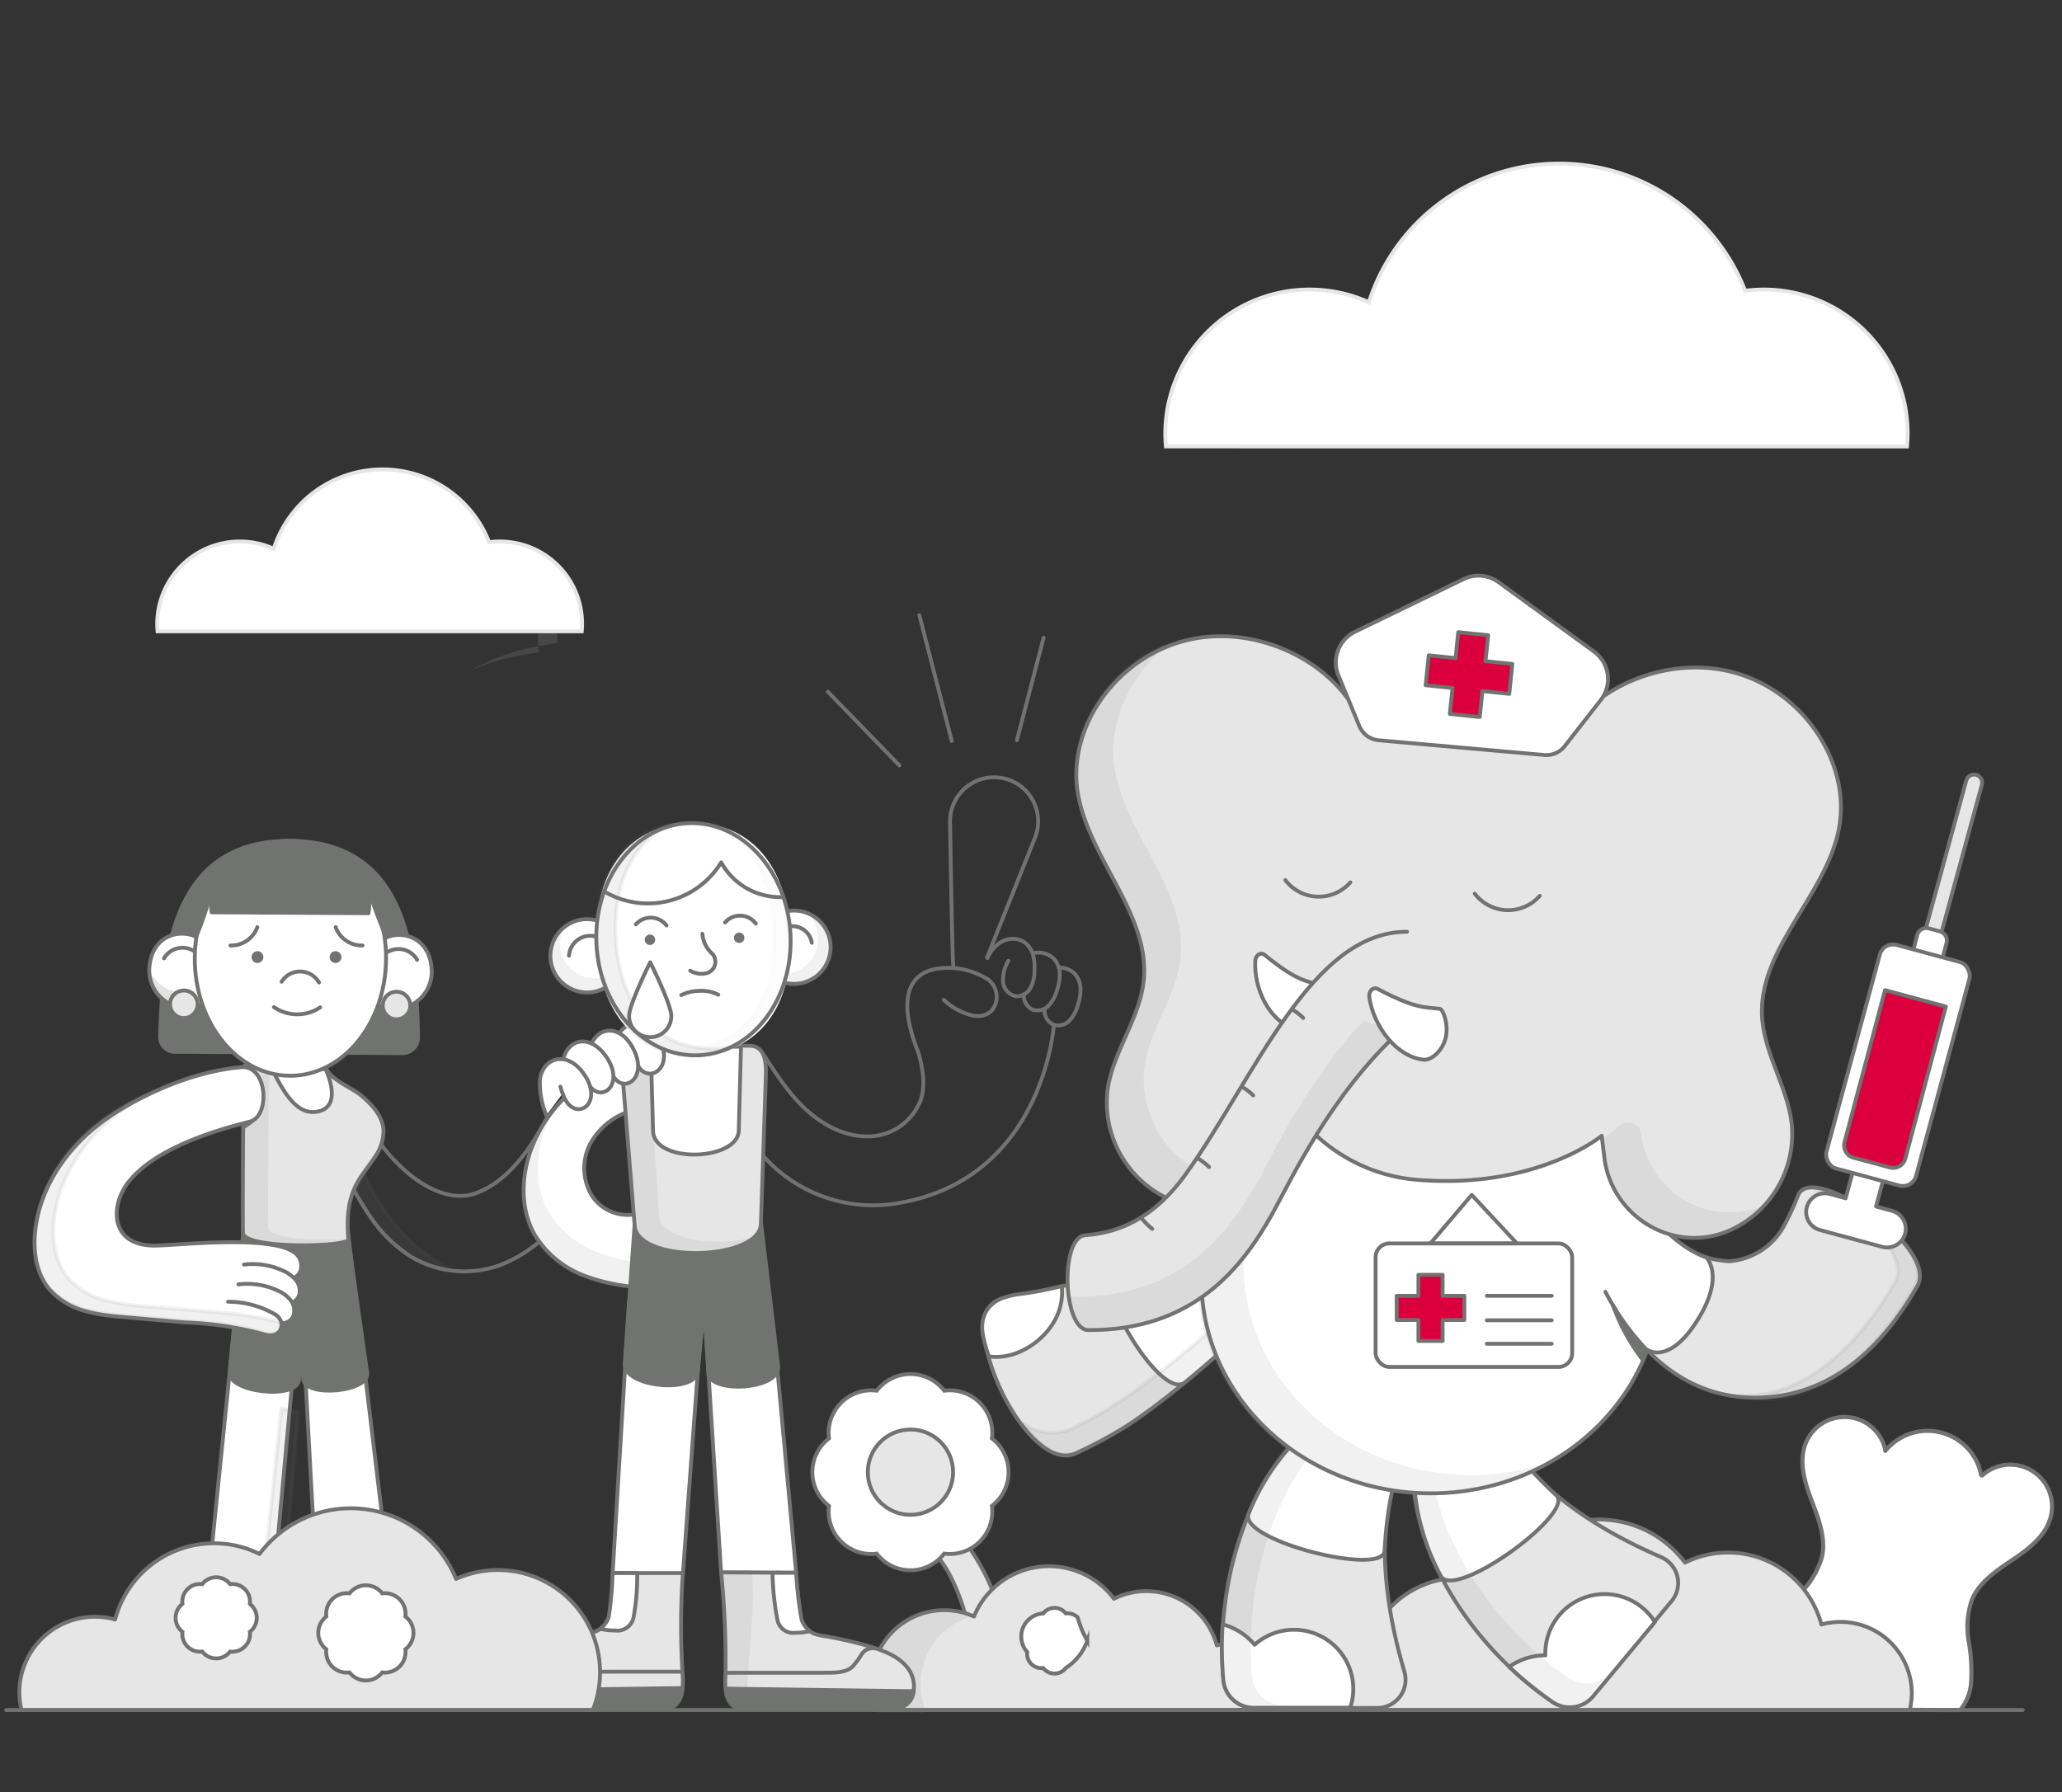<svg xmlns="http://www.w3.org/2000/svg" width="375" height="326" viewBox="0 0 375 326"><rect x="0" y="0" width="375" height="326" fill="#333333" stroke="none"/><g id="Livello_2" data-name="Livello 2"><g id="IllustrationMobile"><g id="illustrationSinistroInViaggio1"><path d="M324.112,293.536c1.025-1.337,2.218-2.561,3.345-3.821a15.077,15.077,0,0,0,3.894-6.556c.756-3.465-.66-6.987-1.913-10.305s-2.366-7.039-1.051-10.332a7.6,7.6,0,0,1,14.47,1.138l.008.247a9.933,9.933,0,0,1,17.452,4.44l.191.015a7.6,7.6,0,0,1,12.471,7.426c-.827,3.449-3.885,5.844-6.824,7.829s-6.129,4.043-7.512,7.309a15.076,15.076,0,0,0-.606,7.601,31.508,31.508,0,0,1,.423,7.679,9.036,9.036,0,0,1-1.966,4.843l-11.156-.05" fill="#fff" stroke="#717370" stroke-linecap="round" stroke-linejoin="round" stroke-width="0.75"/><path d="M169.068,281.699c5.291,4.339,7.408,15.662,7.408,15.662l5.715-.952c-.847-10.159-8.783-18.519-8.783-18.519Z" fill="#e6e6e6" stroke="#717370" stroke-linecap="round" stroke-linejoin="round" stroke-width="0.7"/><path d="M183.42,267.773a7.731,7.731,0,0,0-3.028-6.136,7.732,7.732,0,0,0-8.678-8.678,7.732,7.732,0,0,0-12.272,0,7.732,7.732,0,0,0-8.678,8.678,7.732,7.732,0,0,0,0,12.272,7.732,7.732,0,0,0,8.678,8.678,7.732,7.732,0,0,0,12.272,0,7.732,7.732,0,0,0,8.678-8.678A7.731,7.731,0,0,0,183.42,267.773Z" fill="#fff" stroke="#717370" stroke-miterlimit="10" stroke-width="0.7"/><circle cx="165.578" cy="267.773" r="7.757" fill="#e6e6e6" stroke="#717370" stroke-linecap="round" stroke-linejoin="round" stroke-width="0.7"/><path d="M347.315,311.033a12.975,12.975,0,0,0-16.075-15.549,17.564,17.564,0,0,0-24.802-11.252,19.556,19.556,0,0,0-33.754,4.279,17.561,17.561,0,0,0-23.479,22.522Z" fill="#e6e6e6" stroke="#717370" stroke-linecap="round" stroke-linejoin="round" stroke-width="0.7"/><path d="M233.405,311.013A9.784,9.784,0,0,0,221.283,299.287a13.245,13.245,0,0,0-18.703-8.485,14.747,14.747,0,0,0-25.454,3.227,13.243,13.243,0,0,0-17.706,16.984Z" fill="#e6e6e6" stroke="#717370" stroke-linecap="round" stroke-linejoin="round" stroke-width="0.7"/><g opacity="0.1"><path d="M176.244,293.748a13.242,13.242,0,0,0-16.379,17.493h8.15a13.243,13.243,0,0,1,8.229-17.493Z" fill="#717370" stroke="#717370" stroke-linecap="round" stroke-linejoin="round" stroke-width="0.7"/></g><path d="M197.746,298.435a17.461,17.461,0,0,1-1.75-4.224,2.589,2.589,0,0,0-2.169-.736,2.589,2.589,0,0,0-4.109,0,4.203,4.203,0,0,0-2.905,7.014,2.589,2.589,0,0,0,2.905,2.905,2.589,2.589,0,0,0,4.109,0,9.839,9.839,0,0,0,3.919-4.96Z" fill="#fff" stroke="#717370" stroke-miterlimit="10" stroke-width="0.7"/><path d="M226.072,218.374c-11.479,8.39-25.903,14.962-39.976,16.992a37.509,37.509,0,0,0-4.061.917c-9.134,2.372,4.519,32.33,13.668,28.035a83.377,83.377,0,0,0,8.705-4.642c8.675-5.405,25.793-20.329,31.927-28.416Z" fill="#e6e6e6" stroke="#717370" stroke-miterlimit="10" stroke-width="0.7"/><path d="M192.804,237.739a10.739,10.739,0,0,0,.295-3.806c-2.328.571-4.662,1.032-6.986,1.368a15.699,15.699,0,0,0-4.061.917c-4.882,2.122-3.116,7.366-3.116,7.366a17.882,17.882,0,0,0,.931,3.128C185.243,247.525,191.401,243.118,192.804,237.739Z" fill="#fff" stroke="#717370" stroke-miterlimit="10" stroke-width="0.7"/><path d="M202.791,230.96c-4.811,1.772,8.227,24.005,12.694,20.491,8.015-6.583,16.812-14.866,20.85-20.19l-10.263-12.887A103.735,103.735,0,0,1,202.791,230.96Z" fill="#fff" stroke="#717370" stroke-miterlimit="10" stroke-width="0.7"/><path d="M194.143,260.17a8.856,8.856,0,0,1-8.046-1.294,26.802,26.802,0,0,0,2.151,2.651c3.892,4.687,7.64,2.656,9.402,1.941,3.051-1.238,5.2-2.866,7.995-4.607,8.675-5.405,25.793-20.329,31.927-28.416l-2.668-3.35c-6.351,8.16-23.1,22.735-31.652,28.063A59.436,59.436,0,0,1,194.143,260.17Z" fill="#717370" stroke="#717370" stroke-linecap="round" stroke-linejoin="round" stroke-width="0.7" opacity="0.1"/><path d="M243.059,255.747c-15.852,9.946-22.181,31.803-20.541,49.855a5.52,5.52,0,0,0,5.481,5.053l22.486,0a5.132,5.132,0,0,0,4.92-6.594c-2.875-9.731-5.925-25.348-.773-37.252" fill="#e6e6e6" stroke="#717370" stroke-linecap="round" stroke-linejoin="round" stroke-width="0.7"/><path d="M251.799,282.086c.255-4.752,1.003-11.1,2.664-14.936l-11.574-11.063A41.102,41.102,0,0,0,227.093,275.302C225.071,280.134,251.545,286.837,251.799,282.086Z" fill="#fff" stroke="#717370" stroke-linecap="round" stroke-linejoin="round" stroke-width="0.7"/><path d="M235.323,296.437a10.734,10.734,0,0,0-7.156,2.731,11.491,11.491,0,0,0-5.817-3.719,65.813,65.813,0,0,0,.126,10.108,5.519,5.519,0,0,0,5.481,5.051h17.605A10.775,10.775,0,0,0,235.323,296.437Z" fill="#fff" stroke="#717370" stroke-linecap="round" stroke-linejoin="round" stroke-width="0.7"/><g opacity="0.1"><path d="M227.727,305.06c-1.524-16.778,3.877-36.696,17.372-47.411l-2.389-2.283c-15.852,9.946-22.224,31.642-20.584,49.694a5.52,5.52,0,0,0,5.481,5.053l22.486 0h0l-16.886-0A5.52,5.52,0,0,1,227.727,305.06Z" fill="#717370"/></g><path d="M257.213,261.856c-2.504,18.546,10.087,37.328,25.007,47.622a5.52,5.52,0,0,0,7.391-.977l14.392-17.277a5.132,5.132,0,0,0-1.917-8c-9.317-4.019-23.117-11.602-28.965-23.179" fill="#e6e6e6" stroke="#717370" stroke-linecap="round" stroke-linejoin="round" stroke-width="0.7"/><path d="M283.044,271.998c-3.488-3.237-7.886-7.875-9.771-11.606l-15.908,1.812a41.102,41.102,0,0,0,4.654,24.435C264.437,291.285,286.532,275.235,283.044,271.998Z" fill="#fff" stroke="#717370" stroke-linecap="round" stroke-linejoin="round" stroke-width="0.7"/><path d="M283.525,293.843a10.734,10.734,0,0,0-2.482,7.246,11.491,11.491,0,0,0-6.581,2.089,65.812,65.812,0,0,0,7.847,6.373,5.519,5.519,0,0,0,7.389-.978l11.268-13.527a10.775,10.775,0,0,0-17.441-1.204Z" fill="#fff" stroke="#717370" stroke-linecap="round" stroke-linejoin="round" stroke-width="0.7"/><g opacity="0.1"><path d="M285.288,305.198c-13.866-9.567-25.713-26.466-25.308-43.693l-3.283.374c-2.504,18.545,10.087,37.328,25.007,47.622a5.52,5.52,0,0,0,7.391-.977l14.392-17.277 0-0-10.808,12.974A5.52,5.52,0,0,1,285.288,305.198Z" fill="#717370"/></g><ellipse cx="260.19" cy="232.824" rx="41.697" ry="38.802" fill="#fff" stroke="#717370" stroke-linecap="round" stroke-linejoin="round" stroke-width="0.7"/><g opacity="0.1"><path d="M225.795,229.838c0-14.724,8.813-27.531,21.797-34.106-17.041,4.875-29.43,19.636-29.43,37.092,0,21.43,18.668,38.802,41.697,38.802a43.978,43.978,0,0,0,19.899-4.696,44.562,44.562,0,0,1-12.266,1.709C244.463,268.639,225.795,251.267,225.795,229.838Z" fill="#717370" stroke="#717370" stroke-linecap="round" stroke-linejoin="round" stroke-width="0.7"/></g><rect x="250.17" y="226.172" width="35.751" height="22.463" rx="2.505" fill="#fff" stroke="#717370" stroke-linecap="round" stroke-linejoin="round" stroke-width="0.7"/><polygon points="266.305 235.698 262.355 235.698 262.355 231.882 257.956 231.882 257.956 235.698 254.006 235.698 254.006 240.096 257.956 240.096 257.956 243.913 262.355 243.913 262.355 240.096 266.305 240.096 266.305 235.698" fill="#db003d" stroke="#717370" stroke-linecap="round" stroke-linejoin="round" stroke-width="0.7"/><line x1="270.398" y1="244.423" x2="282.203" y2="244.423" fill="#fff" stroke="#717370" stroke-linecap="round" stroke-linejoin="round" stroke-width="0.7"/><line x1="270.398" y1="240.152" x2="282.203" y2="240.152" fill="#fff" stroke="#717370" stroke-linecap="round" stroke-linejoin="round" stroke-width="0.7"/><line x1="270.398" y1="235.702" x2="282.203" y2="235.702" fill="#fff" stroke="#717370" stroke-linecap="round" stroke-linejoin="round" stroke-width="0.7"/><polygon points="267.65 217.343 260.136 226.172 275.876 226.172 267.65 217.343" fill="none" stroke="#717370" stroke-linecap="round" stroke-linejoin="round" stroke-width="0.7"/><path d="M327.005,217.418a47.672,47.672,0,0,1-2.271,4.997,12.37,12.37,0,0,1-10.188,6.99,16.688,16.688,0,0,1-11.58-5.303l.683,12.861H293.466c4.629,8.861,12.625,16.325,23.449,17.162,9.815.759,21.939-2.929,31.772-20.202C352.73,226.82,329.442,211.218,327.005,217.418Z" fill="#e6e6e6" stroke="#717370" stroke-linecap="round" stroke-miterlimit="10" stroke-width="0.7"/><path d="M328.812,215.777c7.441,2.561,18.82,12.147,15.895,17.285-8.679,15.246-19.391,21.341-28.314,20.773.061.017.121.039.182.056,9.494,2.605,21.939-2.929,31.772-20.202C351.818,227.59,335.139,215.225,328.812,215.777Z" fill="#717370" stroke="#717370" stroke-linecap="round" stroke-linejoin="round" stroke-width="0.7" opacity="0.1"/><path d="M291.968,234.974a46.92,46.92,0,0,0,7.002,10.011c.882,1.161,4.639,2.702,9.202-4.042,5.848-8.643,2.15-12.212,2.15-12.212s-8.413-2.642-12.576-12.893" fill="#fff" stroke="#717370" stroke-linecap="round" stroke-miterlimit="10" stroke-width="0.7"/><path d="M352.321,172.377l-1.399-.378-.062.093-1.399-.378,8.131-29.742a1.468,1.468,0,0,1,1.801-1.034,1.469,1.469,0,0,1,1.033,1.8Z" fill="#e6e6e6" stroke="#717370" stroke-linecap="round" stroke-linejoin="round" stroke-width="0.7"/><path d="M353.218,174.556l-5.327-1.441.777-3.034a1.699,1.699,0,0,1,2.09-1.219l2.046.554a1.699,1.699,0,0,1,1.202,2.061Z" fill="#fff" stroke="#717370" stroke-linecap="round" stroke-linejoin="round" stroke-width="0.7"/><path d="M344.102,220.241l-2.919-.79,2.411-8.912-5.532-1.496-2.411,8.912-2.919-.79a3.396,3.396,0,0,0-1.774,6.556l11.37,3.076a3.396,3.396,0,0,0,1.774-6.556Z" fill="#fff" stroke="#717370" stroke-linecap="round" stroke-linejoin="round" stroke-width="0.7"/><rect x="336.728" y="172.695" width="16.873" height="42.129" rx="2.49" transform="translate(62.573 -83.41) rotate(15.137)" fill="#fff" stroke="#717370" stroke-linecap="round" stroke-linejoin="round" stroke-width="0.7"/><path d="M342.817,180.099l-7.366,27.637a2.305,2.305,0,0,0,1.623,2.826l6.608,1.788a2.304,2.304,0,0,0,2.826-1.623l7.366-27.637Z" fill="#db003d" stroke="#717370" stroke-linecap="round" stroke-linejoin="round" stroke-width="0.7"/><path d="M293.294,237.335A37.389,37.389,0,0,0,298.72,247.318l.456-1.574C296.939,244.087,293.294,237.335,293.294,237.335Z" fill="#717370" stroke="#717370" stroke-linecap="round" stroke-miterlimit="10" stroke-width="0.7"/><path d="M247.835,131.97a35.829,35.829,0,0,1,23.619-1.34,35.452,35.452,0,0,1,11.768,5.903h0c4.974-11.276,19.881-17.755,32.546-14.092s21.185,16.936,18.543,28.887c-2.629,11.893-14.537,21.454-13.858,33.61.381,6.823,4.789,13.038,5.428,19.847a19.217,19.217,0,0,1-10.808,18.778q-.34.16-.68.304c-10.007,4.262-21.291-2.514-22.618-13.31l-.487-3.964s-11.879,9.812-33.617,8c-11.929-.994-19.512-8.522-21.871-12.178-3.525,1.883-14.87,16.671-14.87,16.671-2.712,1.71-5.779.472-9.727-1.694a19.301,19.301,0,0,1-9.747-19.35c1.017-6.763,5.764-12.724,6.523-19.515,1.353-12.1-10.005-22.307-11.969-34.328-1.973-12.079,7.271-24.858,20.12-27.812s27.459,4.34,31.798,15.876" fill="#e6e6e6" stroke="#717370" stroke-linecap="round" stroke-linejoin="round" stroke-width="0.7"/><g opacity="0.1"><path d="M298.144,206.313h0a2.044,2.044,0,0,0-3.348-1.314c-.911.766-2.031,1.648-3.343,2.577l.323,2.629c1.316,10.708,12.451,17.52,22.419,13.394q.44-.182.88-.388a18.367,18.367,0,0,0,4.722-3.212A16.491,16.491,0,0,1,298.144,206.313Z" fill="#717370" stroke="#717370" stroke-linecap="round" stroke-linejoin="round" stroke-width="0.7"/><path d="M207.825,193.798c1.017-6.763,5.764-12.724,6.523-19.515,1.353-12.1-10.005-22.307-11.969-34.328-1.355-8.294,2.579-16.917,9.338-22.464-10.472,4.53-17.445,15.712-15.706,26.356,1.964,12.021,13.322,22.229,11.969,34.328-.76,6.791-5.507,12.752-6.523,19.515a19.301,19.301,0,0,0,9.747,19.35c3.948,2.166,7.014,3.404,9.727,1.694,0,0,.771-1.472,1.93-3.295a22.162,22.162,0,0,1-5.289-2.291A19.301,19.301,0,0,1,207.825,193.798Z" fill="#717370" stroke="#717370" stroke-linecap="round" stroke-linejoin="round" stroke-width="0.7"/></g><path d="M245.577,160.494a7.642,7.642,0,0,1-11.825-.413" fill="none" stroke="#717370" stroke-linecap="round" stroke-linejoin="round" stroke-width="0.7"/><path d="M280.02,162.952a7.642,7.642,0,0,1-11.825-.413" fill="none" stroke="#717370" stroke-linecap="round" stroke-linejoin="round" stroke-width="0.7"/><path d="M228.289,174.745c.057-.965.954-1.666,1.703-1.055,5.661,4.624,7.249,4.603,9.659,5.394.586.192.965,2.923.067,4.958s-3.108,3.457-4.524,2.997C230.727,185.586,227.997,179.684,228.289,174.745Z" fill="#fff" stroke="#717370" stroke-linecap="round" stroke-linejoin="round" stroke-width="0.7"/><path d="M254.732,187.435c-12.916,11.821-20.202,27.72-23.343,33.327-5.498,9.815-14.377,21.282-33.487,21.167-4.604-.028-5.197-16.895-.548-17.248,5.608-.426,12.225-2.597,18.45-11.339,12.44-17.471,22.682-43.933,40.08-43.859" fill="#e6e6e6" stroke="#717370" stroke-linecap="round" stroke-linejoin="round" stroke-width="0.7"/><g opacity="0.1"><path d="M248.05,186.044c-10.245,11.101-16.247,24.06-19.018,29.007-5.603,10.003-14.727,21.71-34.602,21.137a12.161,12.161,0,0,0,.863,2.796c.199.485.35.998.574,1.471a3.586,3.586,0,0,0,1.014,1.175c.123.1.254.189.383.281,19.544.373,28.567-11.226,34.125-21.148,3.081-5.5,10.155-20.902,22.615-32.644Z" fill="#717370" stroke="#717370" stroke-linecap="round" stroke-linejoin="round" stroke-width="0.7"/></g><path d="M249.026,181.357c-.145-1.021.645-1.944,1.557-1.463,6.896,3.636,8.552,3.278,11.239,3.595.653.077,1.627,2.851,1.119,5.168s-2.517,4.272-4.095,4.09C253.869,192.174,249.766,186.582,249.026,181.357Z" fill="#fff" stroke="#717370" stroke-linecap="round" stroke-linejoin="round" stroke-width="0.7"/><path d="M207.606,221.581a13.779,13.779,0,0,0,1.948,1.947" fill="#717370" stroke="#717370" stroke-linecap="round" stroke-linejoin="round" stroke-width="0.7"/><path d="M217.94,210.767a9.62,9.62,0,0,1,1.944,1.501" fill="#717370" stroke="#717370" stroke-linecap="round" stroke-linejoin="round" stroke-width="0.7"/><path d="M225.961,197.744a9.619,9.619,0,0,1,1.944,1.501" fill="#717370" stroke="#717370" stroke-linecap="round" stroke-linejoin="round" stroke-width="0.7"/><path d="M235.062,183.653a9.619,9.619,0,0,1,1.944,1.501" fill="#717370" stroke="#717370" stroke-linecap="round" stroke-linejoin="round" stroke-width="0.7"/><path d="M250.74,134.651l30.115,2.677a4.228,4.228,0,0,0,3.707-1.609l6.555-8.391a6.193,6.193,0,0,0-1.239-8.823l-17.356-12.615a6.193,6.193,0,0,0-6.346-.562l-19.749,9.587a6.193,6.193,0,0,0-3.02,7.936l3.8,9.202A4.228,4.228,0,0,0,250.74,134.651Z" fill="#fff" stroke="#717370" stroke-linecap="round" stroke-linejoin="round" stroke-width="0.7"/><polygon points="275.038 120.766 270.155 120.263 270.641 115.545 265.204 114.985 264.718 119.702 259.834 119.199 259.274 124.636 264.157 125.139 263.671 129.857 269.108 130.417 269.594 125.7 274.478 126.203 275.038 120.766" fill="#db003d" stroke="#717370" stroke-linecap="round" stroke-linejoin="round" stroke-width="0.7"/><g opacity="0.1"><path d="M78.31,293.253a13.242,13.242,0,0,0-16.379,17.493H70.081a13.243,13.243,0,0,1,8.229-17.493Z" fill="#717370" stroke="#717370" stroke-linecap="round" stroke-linejoin="round" stroke-width="0.7"/></g><path d="M62.483,197.781a75.022,75.022,0,0,0,8.329,12.272c7.473,8.398,13.261,7.711,15.041,7.194,7.396-2.15,11.882-10.813,13.703-14.061" fill="none" stroke="#717370" stroke-linecap="round" stroke-miterlimit="10" stroke-width="0.7"/><path d="M62.307,212.601a74.902,74.902,0,0,0,5.158,8.887,25.044,25.044,0,0,0,7.329,7.11,18.98,18.98,0,0,0,15.44,1.753c5.632-1.835,10.026-6.184,14.196-10.391" fill="none" stroke="#717370" stroke-linecap="round" stroke-miterlimit="10" stroke-width="0.7"/><polygon points="44.372 224.031 37.778 288.799 49.544 290.591 54.09 241.126 55.015 241.068 57.691 290.059 70.717 285.961 63.263 223.926 44.372 224.031" fill="#fff" stroke="#717370" stroke-linecap="round" stroke-linejoin="round" stroke-width="0.7"/><path d="M89.68,310.794H66.661c-2.023,0-2.553-.916-2.553-3.736l.313-16.556c0-4.074,9.929-3.499,10.556-1.201,0,0,.679,8.617,2.768,10.707s8.488,2.888,9.707,2.918c1.585.039,5.15.428,5.517,4.17A3.46,3.46,0,0,1,89.68,310.794Z" fill="#e6e6e6" stroke="#717370" stroke-linecap="round" stroke-miterlimit="10" stroke-width="0.7"/><path d="M92.935,307.556H64.263s-.727,3.166,2.463,3.166H89.769a3.166,3.166,0,0,0,3.166-3.166Z" fill="#717370" stroke="#717370" stroke-linecap="round" stroke-linejoin="round" stroke-width="0.7"/><path d="M75.086,300.671a5.822,5.822,0,0,1-3.035-2.534,9.479,9.479,0,0,1-.847-3.924l-.369-5.283a2.388,2.388,0,0,1,2.812-3.025,5.149,5.149,0,0,1,1.292.008,1.733,1.733,0,0,1,1.104.617,2.555,2.555,0,0,1,.366,1.403c.135,2.271.18,4.552.505,6.804.101.699.229,1.394.394,2.081a17.282,17.282,0,0,0,.619,2.039,13.613,13.613,0,0,0,.893,1.926c.063.11.15.238.101.371-.053.145-.207.127-.334.126-.368-.005-.735-.023-1.101-.059a9.235,9.235,0,0,1-2.144-.454Q75.213,300.72,75.086,300.671Z" fill="#e6e6e6" stroke="#717370" stroke-linecap="round" stroke-miterlimit="10" stroke-width="0.7"/><path d="M69.895,310.904H46.876c-2.023,0-2.553-.916-2.553-3.736l2.897-17.032c0-4.074,10.098-3.101,10.725-.803,0,0-2.074,8.696.015,10.785s8.488,2.888,9.707,2.918c1.585.039,5.15.428,5.517,4.17A3.46,3.46,0,0,1,69.895,310.904Z" fill="#e6e6e6" stroke="#717370" stroke-linecap="round" stroke-miterlimit="10" stroke-width="0.7"/><path d="M73.15,307.666H44.478s-.727,3.166,2.463,3.166H69.984a3.166,3.166,0,0,0,3.166-3.166Z" fill="#717370" stroke="#717370" stroke-linecap="round" stroke-linejoin="round" stroke-width="0.7"/><path d="M55.469,298.804a7.858,7.858,0,0,1-1.478-5.15,23.373,23.373,0,0,1,1.026-5.36c.218-.795.534-1.702,1.311-1.979,1.492-.532,4.844.569,4.354,1.433a23.025,23.025,0,0,0-1.898,7.517,14.62,14.62,0,0,0,.085,3.827c.076.402.513,1.919-.338,1.759a4.788,4.788,0,0,1-1.502-.676,6.061,6.061,0,0,1-1.304-1.072Q55.591,298.959,55.469,298.804Z" fill="#e6e6e6" stroke="#717370" stroke-linecap="round" stroke-miterlimit="10" stroke-width="0.7"/><path d="M44.269,223.971,41.754,249.557c-.392,3.721,12.341,5.143,12.623,1.402l1.118-9.718-.344,9.632c.382,3.472,12.425,2.269,11.61-1.29l-3.631-25.681Z" fill="#717370" stroke="#717370" stroke-linecap="round" stroke-linejoin="round" stroke-width="0.7"/><path d="M54.053,228.262c-4.288-3.101-10.65-2.46-13.367-2.183l-.255.026a93.733,93.733,0,0,1-13.275,1.458c-4.357.039-6.216-1.841-7.002-3.451-1.44-2.953-.39-6.72,1.391-8.915,6.977-8.599,18.558-10.254,22.364-10.798l.35-.051-.381-9.433-.429.06c-9.821,1.373-17.572,4.07-23.696,8.247C12.113,208.434,7.107,216.282,6.363,224.215c-.389,4.149.513,7.793,2.541,10.261a13.156,13.156,0,0,0,6.604,4.046A39.235,39.235,0,0,0,23.257,239.687l13.577,1.126a57.017,57.017,0,0,1,11.348,1.99,3.646,3.646,0,0,0,.983.145,1.931,1.931,0,0,0,2.074-2.245l.21.008a2.164,2.164,0,0,0,2.039-1.585,2.978,2.978,0,0,0-.287-2.142l.259-.154a2.251,2.251,0,0,0,1.02-1.305,3.156,3.156,0,0,0-.68-2.745,4.325,4.325,0,0,0-.301-.337l.182-.103a2.24,2.24,0,0,0,1.059-1.328v-.001A2.596,2.596,0,0,0,54.053,228.262Z" fill="#fff"/><g opacity="0.1"><path d="M97.575,118.743l.35-.051-.047-1.159a38.971,38.971,0,0,0-12.11,4.31A45.992,45.992,0,0,1,97.575,118.743Z" fill="#fff"/><path d="M26.697,237.623a39.234,39.234,0,0,1-7.749-1.165,13.156,13.156,0,0,1-6.604-4.046c-2.027-2.468-2.93-6.112-2.541-10.261.743-7.934,5.75-15.781,13.392-20.993.983-.67,2.012-1.298,3.08-1.893a41.743,41.743,0,0,0-6.52,3.613C12.113,208.09,7.107,215.938,6.363,223.871c-.389,4.149.513,7.793,2.541,10.261a13.156,13.156,0,0,0,6.604,4.046A39.234,39.234,0,0,0,23.257,239.343l13.577,1.126a57.017,57.017,0,0,1,11.348,1.99,3.646,3.646,0,0,0,.983.145,2.004,2.004,0,0,0,1.956-1.188,1.976,1.976,0,0,0,.124-.778,57.082,57.082,0,0,0-10.971-1.889Z" fill="#717370" stroke="#717370" stroke-linecap="round" stroke-linejoin="round" stroke-width="0.7"/><path d="M97.544,109.26l.334,8.274c1.291-.246,2.372-.402,3.136-.511l.35-.051-.381-9.433-.429.06c-8.245,1.153-15.026,3.243-20.616,6.354a63.514,63.514,0,0,1,17.176-4.634Z" fill="#fff"/></g><path d="M59.307,194.37c1.137,2.24,4.6,3.381,6.514,5.008S69.59,203.06,69.746,205.568a8.214,8.214,0,0,1-1.519,4.797c-.915,1.439-2.045,2.735-2.929,4.193-1.377,2.273-2.451,5.269-1.935,10.859.133,1.443-19.135,1.849-19.178-1.204-.108-7.659.118-30.438.272-30.387C44.63,193.883,59.307,194.37,59.307,194.37Z" fill="#e6e6e6" stroke="#717370" stroke-linecap="round" stroke-miterlimit="10" stroke-width="0.7"/><g opacity="0.1"><path d="M48.428,223.524c-.093-6.597.062-24.397.205-29.179-2.321-.085-4.116-.156-4.175-.176-.155-.052-.38,22.728-.272,30.387.043,3.053,19.311,2.647,19.178,1.204-.002-.023-.003-.044-.005-.067C57.718,226.094,48.458,225.64,48.428,223.524Z" fill="#717370" stroke="#717370" stroke-linecap="round" stroke-miterlimit="10" stroke-width="0.7"/></g><path d="M49.732,194.972c2.351,4.644,4.701,8.084,8.331,7.142,4.359-1.131,1.142-7.662,1.142-7.662Z" fill="#fff" stroke="#717370" stroke-linecap="round" stroke-linejoin="round" stroke-width="0.7"/><path d="M53.526,232.392a2.204,2.204,0,0,0,1.162-1.413,3.03,3.03,0,0,0-.638-2.713c-3.458-3.824-21.22-1.789-25.646-1.703-8.555.167-8.312-7.306-5.156-11.413,5.062-6.586,16.903-9.786,22.227-11.148,3.698-.946,3.225-10.32-1.634-9.89-9.206.815-18.538,5.328-24.091,9.114-7.076,4.825-12.578,12.44-13.377,20.967-.337,3.591.244,7.448,2.533,10.236a13.161,13.161,0,0,0,6.588,4.034c3.3.959,6.799,1.037,10.189,1.384l8.149.701a62.081,62.081,0,0,1,14.334,2.196c3.114.87,4.071-2.453,1.744-3.736a17.09,17.09,0,0,0-8.423-2.235" fill="#fff" stroke="#717370" stroke-linecap="round" stroke-linejoin="round" stroke-width="0.7"/><path d="M43.371,233.617a13.168,13.168,0,0,1,7.046,1.089,6.283,6.283,0,0,1,2.34,1.674,3.112,3.112,0,0,1,.674,2.713,2.094,2.094,0,0,1-2.16,1.553" fill="none" stroke="#717370" stroke-linecap="round" stroke-linejoin="round" stroke-width="0.7"/><path d="M44.362,230.015a13.168,13.168,0,0,1,7.046,1.089,6.283,6.283,0,0,1,2.34,1.674,3.112,3.112,0,0,1,.674,2.713,2.237,2.237,0,0,1-1.227,1.413" fill="none" stroke="#717370" stroke-linecap="round" stroke-linejoin="round" stroke-width="0.7"/><path d="M73.163,191.561a2.849,2.849,0,0,0,2.869-2.9c-.323-16.271-2.327-35.591-23.252-35.714-20.989-.123-23.182,19.297-23.674,35.588a2.704,2.704,0,0,0,2.69,2.782Z" fill="#717370" stroke="#717370" stroke-miterlimit="10" stroke-width="0.7"/><path d="M37.233,171.783c-1.997-3.185-9.843-3.045-10.094,4.681A6.795,6.795,0,0,0,37.17,182.479Z" fill="#fff" stroke="#717370" stroke-miterlimit="10" stroke-width="0.7"/><path d="M29.828,174.312a3.909,3.909,0,0,1,5.266-1.427" fill="none" stroke="#717370" stroke-linecap="round" stroke-miterlimit="10" stroke-width="0.7"/><path d="M27.239,176.665c.549,5.129,4.465,7.012,8.933,6.336-.373.122-.728-2.815-.728-2.815A6.756,6.756,0,0,1,27.239,176.665Z" fill="#717370" opacity="0.2"/><circle cx="33.435" cy="182.667" r="2.507" fill="#e6e6e6" stroke="#717370" stroke-miterlimit="10" stroke-width="0.7"/><path d="M68.482,171.966c2.034-3.162,9.878-2.929,10.038,4.799a6.795,6.795,0,0,1-10.101,5.897Z" fill="#fff" stroke="#717370" stroke-miterlimit="10" stroke-width="0.7"/><circle cx="72.111" cy="182.894" r="2.507" fill="#e6e6e6" stroke="#717370" stroke-miterlimit="10" stroke-width="0.7"/><path d="M75.857,174.583a3.909,3.909,0,0,0-5.248-1.489" fill="none" stroke="#717370" stroke-linecap="round" stroke-miterlimit="10" stroke-width="0.7"/><ellipse cx="52.818" cy="174.31" rx="21.362" ry="17.394" transform="translate(-121.8 226.104) rotate(-89.664)" fill="#fff" stroke="#717370" stroke-linecap="round" stroke-linejoin="round" stroke-width="0.7"/><path d="M49.82,183.185a7.518,7.518,0,0,0,8.413.049" fill="none" stroke="#717370" stroke-linecap="round" stroke-linejoin="round" stroke-width="0.7"/><path d="M47.898,174.091a1.074,1.074,0,1,0-1.081,1.067,1.074,1.074,0,0,0,1.081-1.067" fill="#717370"/><path d="M41.912,171.975a5.051,5.051,0,0,0,4.89-3.334" fill="none" stroke="#717370" stroke-linecap="round" stroke-linejoin="round" stroke-width="0.7"/><path d="M59.949,174.091a1.074,1.074,0,1,1,1.082,1.067A1.074,1.074,0,0,1,59.949,174.091" fill="#717370"/><path d="M65.935,171.975a5.051,5.051,0,0,1-4.89-3.334" fill="none" stroke="#717370" stroke-linecap="round" stroke-linejoin="round" stroke-width="0.7"/><path d="M51.212,178.57a3.961,3.961,0,0,1,6.799.138" fill="none" stroke="#717370" stroke-linecap="round" stroke-linejoin="round" stroke-width="0.7"/><path d="M52.831,152.948c-7.802-.046-15.494,6.113-14.344,12.996l10.335.061,7.865.046,10.335.061C68.253,159.242,60.633,152.993,52.831,152.948Z" fill="#717370" stroke="#717370" stroke-linecap="round" stroke-linejoin="round" stroke-width="0.7"/><path d="M34.997,164.929l.671,5.461A56.273,56.273,0,0,0,38.657,161.106Z" fill="#717370" stroke="#717370" stroke-linecap="round" stroke-linejoin="round" stroke-width="0.7"/><path d="M66.565,160.236a87.372,87.372,0,0,0,3.457,9.693l.735-5.452Z" fill="#717370" stroke="#717370" stroke-linecap="round" stroke-linejoin="round" stroke-width="0.7"/><path d="M26.697,237.623a39.234,39.234,0,0,1-7.749-1.165,13.156,13.156,0,0,1-6.604-4.046c-2.027-2.468-2.93-6.112-2.541-10.261.743-7.934,5.75-15.781,13.392-20.993.983-.67,2.012-1.298,3.08-1.893a41.743,41.743,0,0,0-6.52,3.613C12.113,208.09,7.107,215.938,6.363,223.871c-.389,4.149.513,7.793,2.541,10.261a13.156,13.156,0,0,0,6.604,4.046A39.234,39.234,0,0,0,23.257,239.343l13.577,1.126a57.017,57.017,0,0,1,11.348,1.99,3.646,3.646,0,0,0,.983.145,2.004,2.004,0,0,0,1.956-1.188,1.976,1.976,0,0,0,.124-.778,57.082,57.082,0,0,0-10.971-1.889Z" fill="#717370" stroke="#717370" stroke-linecap="round" stroke-linejoin="round" stroke-width="0.7" opacity="0.1"/><path d="M66.159,213.419l-1.333,2.666s-.387,1.505,2.408,5.16,7.525,9.417,14.964,9.89a35.242,35.242,0,0,1-10.836-9.03A47.064,47.064,0,0,1,66.159,213.419Z" fill="#717370" stroke="#717370" stroke-linecap="round" stroke-miterlimit="10" stroke-width="0.7" opacity="0.1"/><polygon points="51.177 256.126 47.677 289.375 44.329 308.245 49.046 308.524 51.684 287.22 54.296 256.963 51.177 256.126" fill="#717370" stroke="#717370" stroke-linecap="round" stroke-linejoin="round" stroke-width="0.7" opacity="0.1"/><path d="M44.228,205.049a10.399,10.399,0,0,0,1.677-1.175" fill="#fff" stroke="#717370" stroke-linecap="round" stroke-linejoin="round" stroke-width="0.7"/><path d="M96.898,208.28c-2.15,5.259-2.445,11.541.424,16.444a18.056,18.056,0,0,0,9.023,7.346,34.81,34.81,0,0,0,11.599,2.13l-1.355-13.62a7.759,7.759,0,0,1-8.932-3.073,9.616,9.616,0,0,1-.177-9.717,12.733,12.733,0,0,1,7.966-5.935q-.993-3.668-2.101-7.303c-.116-.38-.203-.89-.662-.984a2.273,2.273,0,0,0-1.198.295,25.57,25.57,0,0,0-2.643,1.232,26.566,26.566,0,0,0-4.783,3.295,26.84,26.84,0,0,0-3.962,4.25,25.791,25.791,0,0,0-2.934,5.01C97.073,207.859,96.984,208.069,96.898,208.28Z" fill="#fff" stroke="#717370" stroke-linecap="round" stroke-linejoin="round" stroke-width="0.7"/><g opacity="0.1"><path d="M108.581,228.114a18.056,18.056,0,0,1-9.023-7.346c-2.87-4.903-2.574-11.185-.424-16.444l.021-.049a25.514,25.514,0,0,0-1.817,3.375q-.138.313-.268.63c-2.15,5.259-2.445,11.541.424,16.444a18.055,18.055,0,0,0,9.023,7.346,34.809,34.809,0,0,0,11.599,2.13l-.409-4.108A31.673,31.673,0,0,1,108.581,228.114Z" fill="#717370" stroke="#717370" stroke-linecap="round" stroke-linejoin="round" stroke-width="0.7"/></g><polygon points="114.417 236.597 111.412 286.131 124.187 286.369 127.936 235.393 131.138 286.025 144.792 286.075 140.95 244.509 114.417 236.597" fill="#fff" stroke="#717370" stroke-linecap="round" stroke-linejoin="round" stroke-width="0.7"/><path d="M115.424,222.664l-1.801,25.279c-.404,4.391,12.97,5.679,13.28,1.438l1.147-11.811.803,12.327c.425,3.603,13.037,2.909,12.671-1.376l-3.246-27.119Z" fill="#717370" stroke="#717370" stroke-linecap="round" stroke-linejoin="round" stroke-width="0.7"/><path d="M118.018,190.214a4.834,4.834,0,0,0-4.823,5.166l2.229,27.572c.553,6.917,22.845,6.434,22.959-.401l.905-27.061c.068-2.716-.322-5.275-3.039-5.275Z" fill="#e6e6e6" stroke="#717370" stroke-linecap="round" stroke-linejoin="round" stroke-width="0.7"/><g opacity="0.1"><path d="M119.531,221.231l-1.864-27.572a4.811,4.811,0,0,1,1.23-3.561h-.879a4.834,4.834,0,0,0-4.823,5.166l2.229,27.572c.45,5.63,15.298,6.357,20.872,2.748C129.621,227.123,119.894,225.771,119.531,221.231Z" fill="#717370" stroke="#717370" stroke-linecap="round" stroke-linejoin="round" stroke-width="0.7"/></g><path d="M118.678,190.386l-.333.06.417,15.19c.057,6.192,15.824,5.504,15.595-.172l.406-15.079Z" fill="#fff" stroke="#717370" stroke-linecap="round" stroke-linejoin="round" stroke-width="0.7"/><path d="M115.139,190.344a6.966,6.966,0,0,0-1.628-1.975l-.757-.637.748-.646a3.22,3.22,0,0,1,2.451-.82,5.245,5.245,0,0,1,3.803,2.985c1.873,3.367.951,5.143-.221,5.828-.097.056-.294-.066-.392-.027-.967.382-2.049.597-2.722-.473l-.285-.258.008-.385A7.124,7.124,0,0,0,115.139,190.344Z" fill="#fff"/><path d="M110.168,191.788a6.998,6.998,0,0,0-1.775-1.673l-.73-.49.519-.709a3.435,3.435,0,0,1,2.753-1.524c1.557-.001,3.058,1.093,4.119,3,1.873,3.368.814,5.608-.354,6.291a2.068,2.068,0,0,1-2.938-.93l-.113-.178-.016-.21A6.99,6.99,0,0,0,110.168,191.788Z" fill="#fff"/><path d="M102.407,198.789l-2.995,4.01c-.001-.002-1.446-4.676-1.132-6.484a4.247,4.247,0,0,1,2.922-3.637l.107-.025c1.606-.364,3.386.533,4.761,2.4,2.204,2.99,1.39,4.988,1.088,5.531a2.314,2.314,0,0,1-1.15,1.043,1.884,1.884,0,0,1-.854.128,2.498,2.498,0,0,1-1.751-1.067l-.231-.331a11.137,11.137,0,0,1-.592-1.138l-.002.001Z" fill="#fff"/><path d="M106.149,194.994a6.352,6.352,0,0,0-2.773-2.245l-.837-.318.366-.816a3.566,3.566,0,0,1,2.526-2.191c1.577-.302,3.319.603,4.658,2.422,2.285,3.101,1.52,5.457.446,6.286a2.127,2.127,0,0,1-.509.291,2.188,2.188,0,0,1-2.475-.783l-.196-.235-.047-.139A7.999,7.999,0,0,0,106.149,194.994Z" fill="#fff"/><path d="M99.555,203.314a15.406,15.406,0,0,1-1.353-7.129c.778-4.043,4.969-4.938,7.831-1.053,4.213,5.718-1.693,9.353-3.61,4.014a8.162,8.162,0,0,1-.505-1.498" fill="none" stroke="#717370" stroke-linecap="round" stroke-linejoin="round" stroke-width="0.7"/><path d="M102.472,192.545c.967-3.683,4.819-4.367,7.581-.618,3.717,5.044-.367,8.645-2.697,5.758" fill="none" stroke="#717370" stroke-linecap="round" stroke-linejoin="round" stroke-width="0.7"/><path d="M107.718,189.506c1.614-2.915,5.181-2.842,7.302.973,3.045,5.476-1.463,8.529-3.407,5.368" fill="none" stroke="#717370" stroke-linecap="round" stroke-linejoin="round" stroke-width="0.7"/><path d="M112.821,187.63c1.77-2.103,5.025-2.355,6.941,1.089,3.045,5.476-1.694,8.439-3.638,5.279" fill="none" stroke="#717370" stroke-linecap="round" stroke-linejoin="round" stroke-width="0.7"/><circle cx="144.389" cy="172.29" r="6.67" fill="#fff" stroke="#717370" stroke-miterlimit="10" stroke-width="0.7"/><g opacity="0.1"><path d="M149.09,170.497a7.721,7.721,0,0,0-1.316-3.996c1.575.902,2.833,2.67,3.049,5.57a6.721,6.721,0,0,1-9.664,6.361l-.049-1.018a6.699,6.699,0,0,0,7.98-6.917Z" fill="#717370" stroke="#717370" stroke-linecap="round" stroke-linejoin="round" stroke-width="0.7"/></g><path d="M147.721,171.297a3.582,3.582,0,0,0-4.809-2.785" fill="#fff"/><path d="M147.636,171.48a3.582,3.582,0,0,0-4.809-2.785" fill="none" stroke="#717370" stroke-linecap="round" stroke-linejoin="round" stroke-width="0.7"/><circle cx="106.766" cy="173.855" r="6.67" fill="#fff" stroke="#717370" stroke-miterlimit="10" stroke-width="0.7"/><g opacity="0.1"><path d="M101.91,169.393a6.666,6.666,0,0,0,11.151,6.793,6.669,6.669,0,1,1-11.151-6.793Z" fill="#717370" stroke="#717370" stroke-linecap="round" stroke-linejoin="round" stroke-width="0.7"/></g><path d="M103.485,173.831a3.865,3.865,0,0,1,4.879-3.487" fill="none" stroke="#717370" stroke-linecap="round" stroke-linejoin="round" stroke-width="0.7"/><path d="M108.465,171.686c-.584-12.21,5.134-21.4,16.636-21.951,11.502-.55,18.071,8.053,18.655,20.262s-5.134,21.4-16.636,21.951-18.071-8.053-18.655-20.262" fill="#fff"/><path d="M108.544,171.503c-.532-11.112,4.158-19.721,13.676-21.594-7.204,3.082-10.707,10.861-10.244,20.543.584,12.21,7.153,20.813,18.655,20.262a20.336,20.336,0,0,0,2.96-.356,18.37,18.37,0,0,1-6.392,1.408C115.697,192.316,109.128,183.713,108.544,171.503Z" fill="#717370" stroke="#717370" stroke-linecap="round" stroke-linejoin="round" stroke-width="0.7" opacity="0.1"/><g opacity="0.1"><path d="M140.85,169.082c-.437-9.125-4.217-16.234-10.9-19.014,8.206,1.946,12.861,9.616,13.348,19.801.584,12.21-5.134,21.4-16.636,21.951a17.792,17.792,0,0,1-7.755-1.248,18.985,18.985,0,0,0,5.307.461C135.717,190.483,141.434,181.292,140.85,169.082Z" fill="#717370" stroke="#717370" stroke-linecap="round" stroke-linejoin="round" stroke-width="0.7" opacity="0.2"/></g><ellipse cx="126.111" cy="170.842" rx="17.666" ry="21.131" transform="translate(-8.019 6.221) rotate(-2.739)" fill="none" stroke="#717370" stroke-linecap="round" stroke-linejoin="round" stroke-width="0.7"/><path d="M130.684,179.366a7.435,7.435,0,0,1-8.312.398" fill="#fff"/><path d="M129.994,167.654a3.607,3.607,0,0,1,6.076-.531" fill="#fff"/><path d="M133.482,170.623a.948.948,0,1,1,.993.901.947.947,0,0,1-.993-.901" fill="#717370"/><path d="M131.866,167.783a3.607,3.607,0,0,1,5.581.195" fill="none" stroke="#717370" stroke-linecap="round" stroke-linejoin="round" stroke-width="0.7"/><path d="M117.254,170.982a.948.948,0,1,1,.993.901.947.947,0,0,1-.993-.901" fill="#717370"/><path d="M115.638,168.143a3.607,3.607,0,0,1,5.581.195" fill="none" stroke="#717370" stroke-linecap="round" stroke-linejoin="round" stroke-width="0.7"/><path d="M123.902,180.996a7.597,7.597,0,0,1,3.098-.753,6.841,6.841,0,0,1,3.633.685" fill="none" stroke="#717370" stroke-linecap="round" stroke-linejoin="round" stroke-width="0.7"/><path d="M142.454,163.168a12.237,12.237,0,0,1-11.299-6.309,15.605,15.605,0,0,1-21.306,5.269" fill="none" stroke="#717370" stroke-linecap="round" stroke-linejoin="round" stroke-width="0.7"/><path d="M127.734,169.853l.066.439a5.265,5.265,0,0,0,1.621,3.076h0a2.141,2.141,0,0,1,.608,2.13v0a2.141,2.141,0,0,1-1.566,1.52h0a3.893,3.893,0,0,1-2.934-.461" fill="none" stroke="#717370" stroke-linecap="round" stroke-linejoin="round" stroke-width="0.7"/><line x1="189.793" y1="116" x2="184.936" y2="134.649" fill="none" stroke="#717370" stroke-linecap="round" stroke-miterlimit="10" stroke-width="0.7"/><line x1="150.551" y1="125.813" x2="163.561" y2="139.23" fill="none" stroke="#717370" stroke-linecap="round" stroke-miterlimit="10" stroke-width="0.7"/><line x1="167.198" y1="111.89" x2="173.089" y2="134.784" fill="none" stroke="#717370" stroke-linecap="round" stroke-miterlimit="10" stroke-width="0.7"/><path d="M161.983,300.931c-3.728-1.93-11.752-3.295-11.752-3.295-2.314-.291-3.829-.848-4.685-3.584l-.889-7.976-13.509-.065c.001.016-.002.031-.001.046a156.726,156.726,0,0,1,.778,18.876c-.162,3.032.284,5.875,3.32,5.924,6.422.105,22.829-.02,27.48-.137a3.333,3.333,0,0,0,3.449-3.225C166.309,306.045,166.26,303.145,161.983,300.931Z" fill="#e6e6e6" stroke="#717370" stroke-linecap="round" stroke-linejoin="round" stroke-width="0.7"/><path d="M165.904,307.614l-33.844-.462a3.138,3.138,0,0,0,2.898,3.511l27.858-.065A3.141,3.141,0,0,0,165.904,307.614Z" fill="#717370" stroke="#717370" stroke-linecap="round" stroke-linejoin="round" stroke-width="0.7"/><path d="M145.778,294.574a72.636,72.636,0,0,1-.986-8.499h-4.3a49.095,49.095,0,0,0,.919,8.681,2.927,2.927,0,0,0,3.27,2.229,11.27,11.27,0,0,0,2.345-.237l.253-.062A4.329,4.329,0,0,1,145.778,294.574Z" fill="#fff" stroke="#717370" stroke-linecap="round" stroke-linejoin="round" stroke-width="0.7"/><path d="M159.142,299.836a2.372,2.372,0,0,0-2.434,1.063,15.568,15.568,0,0,1-1.685,2.27c-1.139,1.005-2.801,1.069-4.32,1.082-4.429.036-14.231-.016-18.66.02" fill="none" stroke="#717370" stroke-linecap="round" stroke-linejoin="round" stroke-width="0.7"/><g opacity="0.1"><path d="M135.626,305.293c.274-5.13,1.323-13.045.812-18.765a1.697,1.697,0,0,1,.055-.571l-5.223.054c0.0.042-.013.08-.01.123a156.714,156.714,0,0,1,.779,18.876c-.162,3.032.284,5.875,3.32,5.924.662.011,1.426.019,2.261.025C135.781,310.192,135.492,307.811,135.626,305.293Z" fill="#717370" stroke="#717370" stroke-linecap="round" stroke-linejoin="round" stroke-width="0.7"/></g><path d="M124.177,286.366a1.641,1.641,0,0,0-.003-.234h-12.617l-.615,7.423c-.881,2.817-2.44,3.39-4.823,3.69,0,0-8.26,1.405-12.097,3.392-4.402,2.28-4.453,5.265-4.315,6.758a3.431,3.431,0,0,0,3.55,3.32c4.788.12,20.87.248,27.481.141,3.125-.051,3.584-2.977,3.417-6.098A139.815,139.815,0,0,1,124.177,286.366Z" fill="#e6e6e6" stroke="#717370" stroke-linecap="round" stroke-linejoin="round" stroke-width="0.7"/><path d="M89.987,307.516l34.032-.475a3.23,3.23,0,0,1-2.984,3.614l-27.869-.067A3.234,3.234,0,0,1,89.987,307.516Z" fill="#717370" stroke="#717370" stroke-linecap="round" stroke-linejoin="round" stroke-width="0.7"/><path d="M111.412,286.131a64.913,64.913,0,0,1-.707,7.962,4.456,4.456,0,0,1-1.545,2.174l.26.064a11.607,11.607,0,0,0,2.414.244A3.013,3.013,0,0,0,115.2,294.28a41.528,41.528,0,0,0,.682-8.149Z" fill="#fff" stroke="#717370" stroke-linecap="round" stroke-linejoin="round" stroke-width="0.7"/><path d="M96.948,299.509a2.442,2.442,0,0,1,2.505,1.094,16.025,16.025,0,0,0,1.734,2.336c1.172,1.034,2.883,1.101,4.447,1.114,4.56.037,13.843-.016,18.402.021" fill="none" stroke="#717370" stroke-linecap="round" stroke-linejoin="round" stroke-width="0.7"/><path d="M138.84,191.775c2.273,3.532,4.58,7.104,7.657,9.963s7.057,4.975,11.257,4.968a10.309,10.309,0,0,0,9.701-6.658c.903-2.739.344-5.734-.418-8.515-3.956-9.976-1.634-14.19,2.803-15.227a13.507,13.507,0,0,1,9.904,1.893c2.73,2.154,1.741,7.271-2.731,6.54a11.22,11.22,0,0,1-5.375-2.881" fill="none" stroke="#717370" stroke-linecap="round" stroke-linejoin="round" stroke-width="0.7"/><path d="M173.401,175.966c-.17-.283-.451-15.84-.624-26.443a8.007,8.007,0,0,1,9.383-8.018l0,0a8.01,8.01,0,0,1,6.063,10.866l-8.716,21.789" fill="none" stroke="#717370" stroke-linecap="round" stroke-linejoin="round" stroke-width="0.7"/><path d="M179.598,174.251a6.088,6.088,0,0,1,2.696-3.026,3.995,3.995,0,0,1,3.942.109,4.25,4.25,0,0,1,1.634,2.371,8.941,8.941,0,0,1,.262,2.914,6.657,6.657,0,0,1-.717,3.06,2.889,2.889,0,0,1-2.581,1.546,2.931,2.931,0,0,1-2.415-2.708,6.922,6.922,0,0,1,.965-3.762" fill="none" stroke="#717370" stroke-linecap="round" stroke-linejoin="round" stroke-width="0.7"/><path d="M187.969,173.374a3.995,3.995,0,0,1,3.784,1.111,4.25,4.25,0,0,1,.974,2.709,8.94,8.94,0,0,1-.491,2.884,6.657,6.657,0,0,1-1.474,2.776,2.889,2.889,0,0,1-2.89.836A2.851,2.851,0,0,1,186.191,180.853" fill="none" stroke="#717370" stroke-linecap="round" stroke-linejoin="round" stroke-width="0.7"/><path d="M192.655,176.008a3.84,3.84,0,0,1,2.88,1.206,4.25,4.25,0,0,1,.974,2.709,8.941,8.941,0,0,1-.491,2.884,6.657,6.657,0,0,1-1.474,2.776,2.889,2.889,0,0,1-2.89.836,2.851,2.851,0,0,1-1.68-2.838" fill="none" stroke="#717370" stroke-linecap="round" stroke-linejoin="round" stroke-width="0.7"/><path d="M138.829,210.28a26.691,26.691,0,0,0,23.908,8.657c27.119-4.128,28.917-32.518,28.917-32.518" fill="none" stroke="#717370" stroke-linecap="round" stroke-linejoin="round" stroke-width="0.7"/><path d="M122.088,184.811c0-2.122-3.841-9.774-3.841-9.774s-3.841,7.653-3.841,9.774a3.841,3.841,0,1,0,7.683,0Z" fill="#fff" stroke="#717370" stroke-linecap="round" stroke-linejoin="round" stroke-width="0.7"/><path d="M3.909,311.042a13.74,13.74,0,0,1,17.024-16.467,18.601,18.601,0,0,1,26.266-11.917,20.71,20.71,0,0,1,35.746,4.532,18.597,18.597,0,0,1,24.865,23.852Z" fill="#e6e6e6" stroke="#717370" stroke-linecap="round" stroke-linejoin="round" stroke-width="0.7"/><path d="M75.193,297.011a3.751,3.751,0,0,0-1.469-2.977,3.751,3.751,0,0,0-4.21-4.21,3.751,3.751,0,0,0-5.954,0,3.751,3.751,0,0,0-4.21,4.21,3.751,3.751,0,0,0,0,5.954,3.751,3.751,0,0,0,4.21,4.21,3.751,3.751,0,0,0,5.954,0,3.751,3.751,0,0,0,4.21-4.21A3.751,3.751,0,0,0,75.193,297.011Z" fill="#fff" stroke="#717370" stroke-miterlimit="10" stroke-width="0.7"/><path d="M46.692,294.275a3.198,3.198,0,0,0-1.252-2.538,3.198,3.198,0,0,0-3.589-3.589,3.198,3.198,0,0,0-5.076,0,3.198,3.198,0,0,0-3.589,3.589,3.198,3.198,0,0,0,0,5.076,3.198,3.198,0,0,0,3.589,3.589,3.198,3.198,0,0,0,5.076,0,3.198,3.198,0,0,0,3.589-3.589A3.198,3.198,0,0,0,46.692,294.275Z" fill="#fff" stroke="#717370" stroke-miterlimit="10" stroke-width="0.7"/><line x1="1.121" y1="311.043" x2="367.86" y2="311.043" fill="#fff" stroke="#717370" stroke-linecap="round" stroke-linejoin="round" stroke-width="0.7"/><path d="M105.797,114.827c.036-.426.065-.854.065-1.29A14.96,14.96,0,0,0,88.949,98.619a20.788,20.788,0,0,0-39.162,1.196A15.029,15.029,0,0,0,28.59,113.537c0,.435.029.864.065,1.29Z" fill="#fff" stroke="#e6e6e6" stroke-miterlimit="10" stroke-width="0.7"/><path d="M346.812,81.206c.063-.744.114-1.493.114-2.253A26.137,26.137,0,0,0,317.376,52.889,36.319,36.319,0,0,0,248.954,54.978a26.257,26.257,0,0,0-37.034,23.974c0,.761.05,1.509.114,2.253Z" fill="#fff" stroke="#e6e6e6" stroke-miterlimit="10" stroke-width="0.7"/><rect width="375" height="326" fill="none"/></g></g></g></svg>